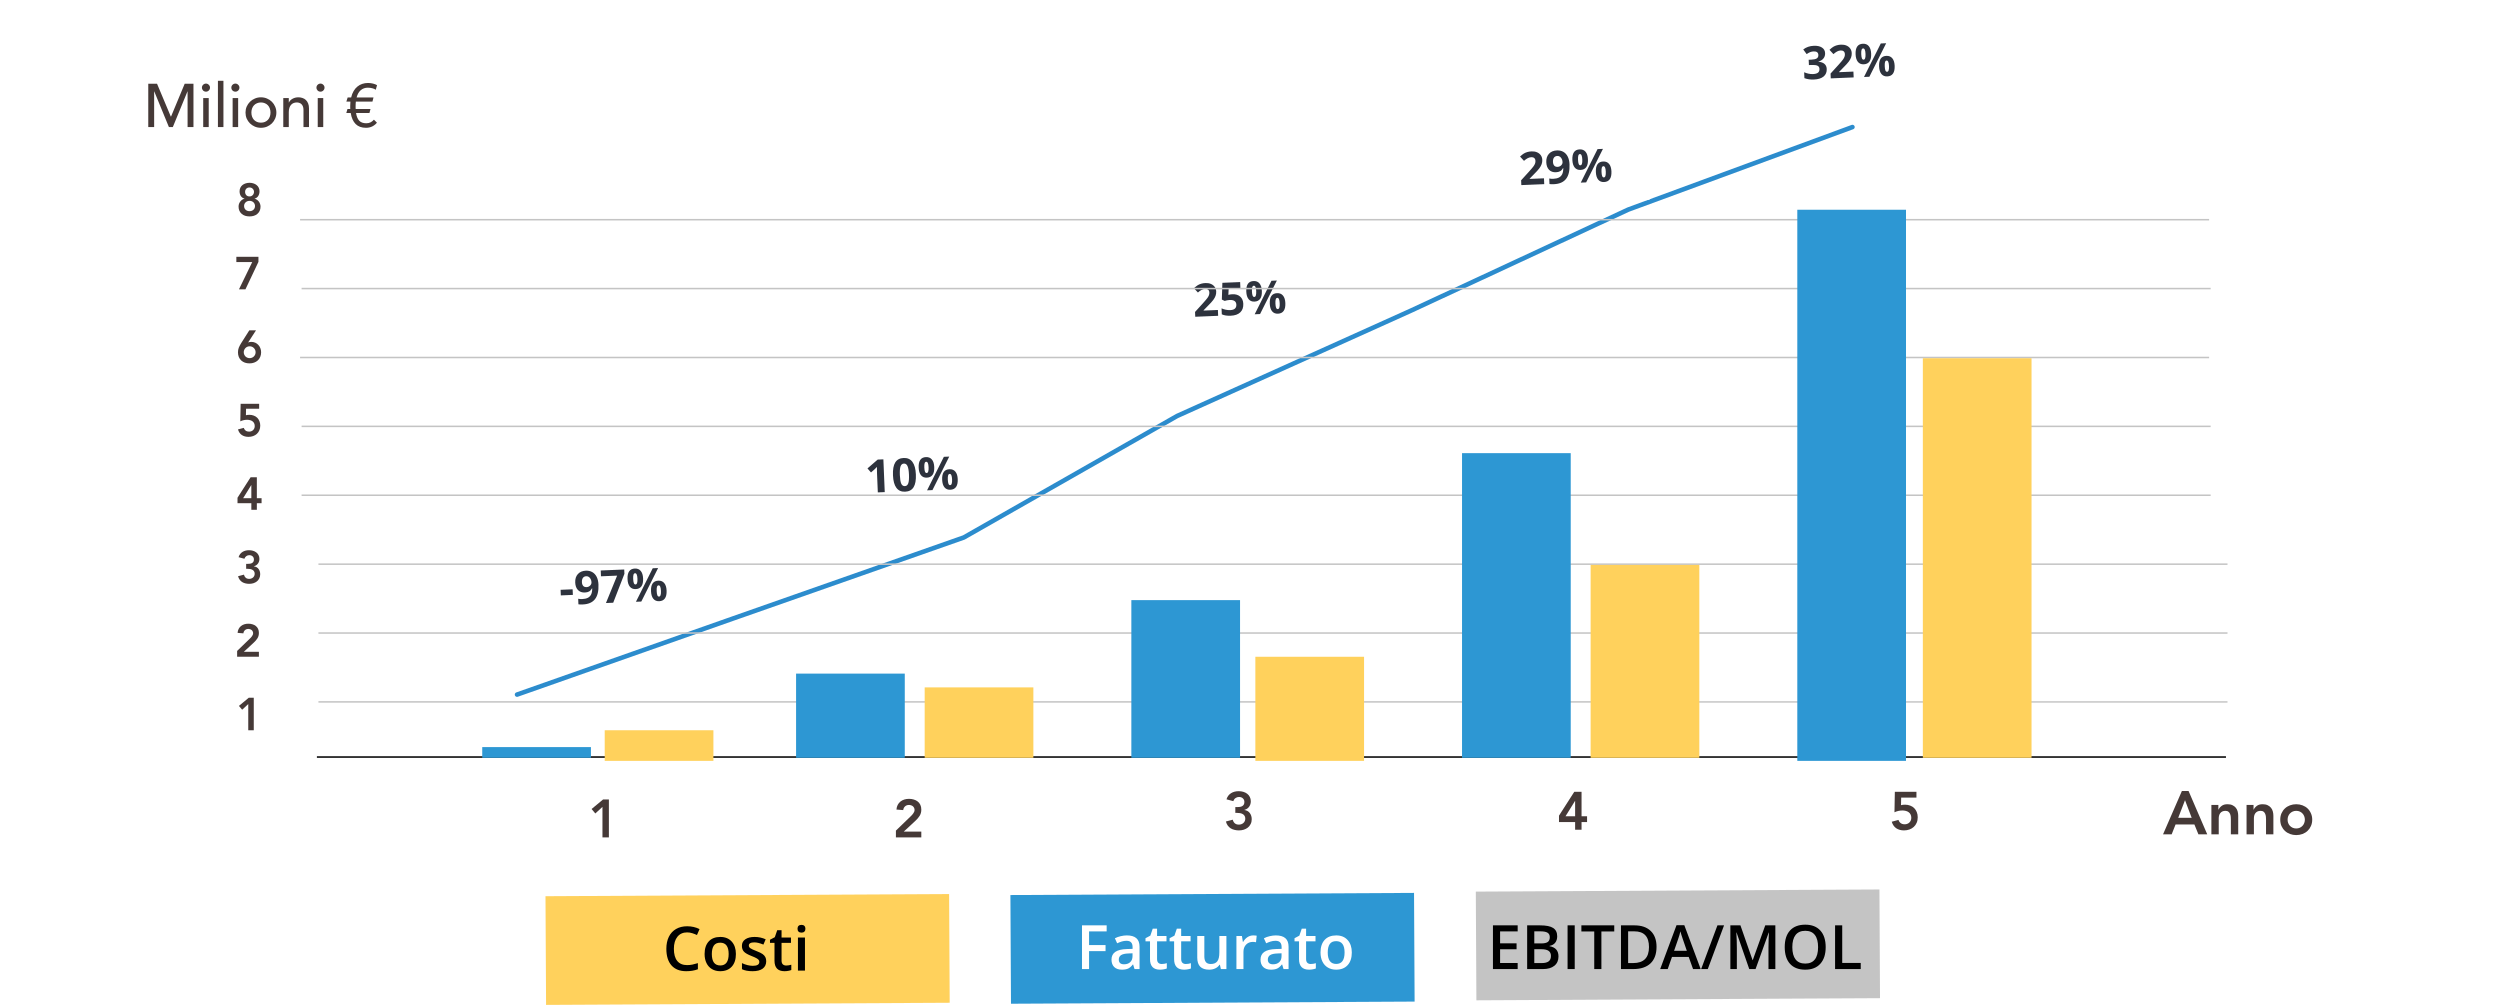 <svg width="1633" height="657" viewBox="0 0 1633 657" fill="none" xmlns="http://www.w3.org/2000/svg">
<path d="M337.749 453.701L479.059 403.926L629.565 351.076L768.849 271.743L921.718 202.868L1063.58 136.904L1210 83" stroke="#2C8CCD" stroke-width="3" stroke-linecap="round" stroke-linejoin="bevel"/>
<g filter="url(#filter0_d)">
<path fill-rule="evenodd" clip-rule="evenodd" d="M347.581 357.754C345.926 357.823 344.64 359.221 344.709 360.877L346.603 406.142C346.672 407.797 348.07 409.083 349.725 409.014L396.112 407.073L400.908 418.137C401.272 418.978 402.48 418.927 402.773 418.059L406.628 406.634L454.155 404.646C455.811 404.576 457.097 403.178 457.027 401.523L455.134 356.258C455.065 354.602 453.667 353.317 452.011 353.386L347.581 357.754Z" fill="white"/>
</g>
<path d="M366.334 388.917L366.181 385.258L374.041 384.929L374.194 388.588L366.334 388.917ZM390.918 381.819C391.094 386.034 390.338 389.218 388.649 391.37C386.96 393.523 384.315 394.675 380.715 394.825C379.447 394.878 378.483 394.85 377.823 394.741L377.671 391.111C378.5 391.282 379.362 391.348 380.26 391.311C381.772 391.248 383.007 390.976 383.965 390.496C384.922 390.006 385.639 389.278 386.116 388.31C386.593 387.332 386.836 386.007 386.844 384.335L386.669 384.343C386.141 385.283 385.514 385.955 384.788 386.356C384.062 386.758 383.143 386.982 382.031 387.029C380.167 387.107 378.674 386.573 377.551 385.428C376.427 384.272 375.821 382.631 375.732 380.504C375.636 378.211 376.209 376.374 377.452 374.993C378.703 373.602 380.451 372.859 382.695 372.765C384.276 372.699 385.672 373.012 386.884 373.704C388.105 374.396 389.062 375.436 389.756 376.824C390.449 378.203 390.836 379.868 390.918 381.819ZM382.935 376.391C381.998 376.43 381.28 376.783 380.78 377.449C380.28 378.115 380.055 379.053 380.106 380.263C380.149 381.297 380.422 382.107 380.926 382.691C381.429 383.276 382.169 383.548 383.144 383.508C384.062 383.469 384.835 383.139 385.463 382.516C386.092 381.884 386.39 381.178 386.357 380.397C386.309 379.236 385.96 378.268 385.312 377.494C384.674 376.719 383.881 376.351 382.935 376.391ZM395.807 393.901L403.107 376.002L392.555 376.443L392.396 372.638L407.748 371.996L407.867 374.835L400.549 393.702L395.807 393.901ZM413.591 378.144C413.643 379.383 413.789 380.305 414.03 380.911C414.279 381.506 414.648 381.794 415.136 381.774C416.073 381.734 416.49 380.485 416.387 378.027C416.285 375.587 415.765 374.387 414.829 374.427C414.341 374.447 413.997 374.764 413.798 375.379C413.609 375.983 413.54 376.904 413.591 378.144ZM420.074 377.843C420.168 380.087 419.804 381.793 418.983 382.962C418.162 384.12 416.912 384.734 415.234 384.804C413.624 384.872 412.356 384.348 411.429 383.234C410.503 382.109 409.993 380.454 409.902 378.269C409.716 373.81 411.305 371.51 414.672 371.369C416.321 371.3 417.608 371.828 418.535 372.952C419.471 374.066 419.984 375.697 420.074 377.843ZM429.876 371.041L418.902 392.935L415.389 393.082L426.364 371.188L429.876 371.041ZM428.936 386.064C428.988 387.303 429.134 388.226 429.374 388.831C429.624 389.427 429.993 389.714 430.481 389.694C431.417 389.655 431.834 388.406 431.731 385.947C431.629 383.508 431.11 382.308 430.173 382.347C429.685 382.367 429.342 382.685 429.143 383.299C428.953 383.903 428.884 384.825 428.936 386.064ZM435.418 385.763C435.512 387.998 435.148 389.699 434.327 390.867C433.505 392.026 432.256 392.64 430.577 392.71C428.967 392.777 427.699 392.254 426.773 391.139C425.846 390.015 425.337 388.365 425.246 386.189C425.06 381.73 426.65 379.43 430.016 379.289C431.665 379.22 432.953 379.748 433.879 380.872C434.816 381.987 435.328 383.617 435.418 385.763Z" fill="#2D323D"/>
<g filter="url(#filter1_d)">
<path fill-rule="evenodd" clip-rule="evenodd" d="M542.581 284.754C540.926 284.823 539.64 286.221 539.709 287.877L541.603 333.142C541.672 334.797 543.07 336.083 544.725 336.014L591.112 334.073L595.908 345.137C596.272 345.978 597.48 345.927 597.773 345.059L601.628 333.634L649.155 331.646C650.811 331.576 652.097 330.178 652.027 328.523L650.134 283.258C650.065 281.602 648.667 280.317 647.011 280.386L542.581 284.754Z" fill="white"/>
</g>
<path d="M577.913 321.44L573.39 321.629L572.872 309.247L572.831 307.211L572.811 304.984C572.091 305.766 571.59 306.281 571.307 306.527L568.931 308.606L566.636 305.975L573.3 300.198L577.018 300.043L577.913 321.44ZM598.248 309.872C598.404 313.609 597.905 316.401 596.751 318.248C595.606 320.094 593.761 321.07 591.214 321.177C588.746 321.28 586.843 320.431 585.507 318.63C584.181 316.828 583.442 314.118 583.29 310.498C583.132 306.722 583.626 303.915 584.771 302.079C585.915 300.232 587.756 299.256 590.293 299.15C592.761 299.047 594.664 299.906 596.001 301.726C597.348 303.547 598.097 306.262 598.248 309.872ZM587.783 310.31C587.893 312.934 588.196 314.808 588.693 315.931C589.199 317.044 589.988 317.577 591.062 317.533C592.115 317.488 592.852 316.881 593.273 315.71C593.693 314.539 593.849 312.656 593.74 310.061C593.63 307.436 593.312 305.563 592.787 304.441C592.27 303.309 591.49 302.765 590.446 302.809C589.382 302.854 588.645 303.461 588.235 304.632C587.824 305.792 587.674 307.685 587.783 310.31ZM603.762 305.346C603.814 306.585 603.96 307.507 604.2 308.113C604.45 308.708 604.818 308.996 605.306 308.976C606.243 308.936 606.66 307.687 606.557 305.229C606.455 302.789 605.936 301.589 604.999 301.629C604.511 301.649 604.168 301.966 603.969 302.581C603.779 303.185 603.71 304.106 603.762 305.346ZM610.244 305.045C610.338 307.289 609.974 308.995 609.153 310.164C608.332 311.322 607.082 311.936 605.404 312.006C603.794 312.074 602.526 311.55 601.599 310.436C600.673 309.311 600.164 307.656 600.072 305.471C599.886 301.012 601.476 298.712 604.842 298.571C606.491 298.502 607.779 299.03 608.705 300.154C609.641 301.268 610.154 302.899 610.244 305.045ZM620.046 298.243L609.072 320.137L605.559 320.284L616.534 298.39L620.046 298.243ZM619.106 313.266C619.158 314.505 619.304 315.428 619.544 316.033C619.794 316.629 620.163 316.916 620.651 316.896C621.587 316.857 622.004 315.608 621.901 313.149C621.799 310.71 621.28 309.51 620.343 309.549C619.856 309.569 619.512 309.887 619.313 310.501C619.123 311.105 619.054 312.027 619.106 313.266ZM625.588 312.965C625.682 315.2 625.318 316.901 624.497 318.069C623.676 319.228 622.426 319.842 620.748 319.912C619.138 319.979 617.87 319.456 616.943 318.341C616.017 317.217 615.508 315.567 615.417 313.391C615.23 308.932 616.82 306.632 620.186 306.491C621.835 306.422 623.123 306.95 624.05 308.074C624.986 309.189 625.499 310.819 625.588 312.965Z" fill="#2D323D"/>
<g filter="url(#filter2_d)">
<path fill-rule="evenodd" clip-rule="evenodd" d="M756.581 169.754C754.926 169.823 753.64 171.221 753.709 172.877L755.603 218.142C755.672 219.797 757.07 221.083 758.725 221.014L805.112 219.073L809.908 230.137C810.272 230.978 811.48 230.927 811.773 230.059L815.628 218.634L863.155 216.646C864.811 216.576 866.097 215.178 866.027 213.523L864.134 168.258C864.065 166.602 862.667 165.317 861.011 165.386L756.581 169.754Z" fill="white"/>
</g>
<path d="M795.689 206.282L780.731 206.908L780.599 203.761L785.744 198.107C787.266 196.411 788.258 195.24 788.72 194.595C789.181 193.941 789.508 193.341 789.7 192.795C789.892 192.249 789.976 191.689 789.952 191.113C789.916 190.254 789.65 189.625 789.155 189.226C788.669 188.826 788.031 188.642 787.24 188.675C786.411 188.71 785.614 188.934 784.849 189.347C784.085 189.76 783.293 190.336 782.473 191.074L779.893 188.264C780.909 187.323 781.756 186.652 782.433 186.252C783.11 185.852 783.854 185.538 784.666 185.308C785.477 185.069 786.39 184.928 787.404 184.886C788.741 184.83 789.932 185.025 790.977 185.47C792.022 185.915 792.846 186.564 793.448 187.419C794.051 188.273 794.376 189.266 794.423 190.398C794.464 191.384 794.328 192.318 794.013 193.201C793.707 194.074 793.207 194.979 792.513 195.917C791.829 196.855 790.605 198.201 788.841 199.956L786.198 202.662L786.207 202.867L795.53 202.477L795.689 206.282ZM805.069 192.196C807.138 192.11 808.806 192.621 810.074 193.731C811.352 194.841 812.033 196.406 812.118 198.425C812.218 200.816 811.558 202.686 810.139 204.036C808.719 205.385 806.639 206.117 803.897 206.232C801.516 206.331 799.578 206.026 798.082 205.317L797.919 201.409C798.707 201.787 799.618 202.086 800.654 202.306C801.689 202.517 802.665 202.603 803.582 202.565C806.343 202.45 807.677 201.26 807.582 198.996C807.492 196.84 806.017 195.822 803.159 195.941C802.641 195.963 802.073 196.04 801.453 196.174C800.833 196.298 800.33 196.426 799.944 196.56L798.104 195.669L798.453 184.732L810.059 184.246L810.219 188.081L802.579 188.4L802.36 192.617L802.868 192.493C803.457 192.332 804.191 192.233 805.069 192.196ZM817.762 190.346C817.814 191.585 817.96 192.507 818.2 193.113C818.45 193.708 818.818 193.996 819.306 193.976C820.243 193.936 820.66 192.687 820.557 190.229C820.455 187.789 819.936 186.589 818.999 186.629C818.511 186.649 818.168 186.966 817.969 187.581C817.779 188.185 817.71 189.106 817.762 190.346ZM824.244 190.045C824.338 192.289 823.974 193.995 823.153 195.164C822.332 196.322 821.082 196.936 819.404 197.006C817.794 197.074 816.526 196.55 815.599 195.436C814.673 194.311 814.164 192.656 814.072 190.471C813.886 186.012 815.476 183.712 818.842 183.571C820.491 183.502 821.779 184.03 822.705 185.154C823.641 186.268 824.154 187.899 824.244 190.045ZM834.046 183.243L823.072 205.137L819.559 205.284L830.534 183.39L834.046 183.243ZM833.106 198.266C833.158 199.505 833.304 200.428 833.544 201.033C833.794 201.629 834.163 201.916 834.651 201.896C835.587 201.857 836.004 200.608 835.901 198.149C835.799 195.71 835.28 194.51 834.343 194.549C833.856 194.569 833.512 194.887 833.313 195.501C833.123 196.105 833.054 197.027 833.106 198.266ZM839.588 197.965C839.682 200.2 839.318 201.901 838.497 203.069C837.676 204.228 836.426 204.842 834.748 204.912C833.138 204.979 831.87 204.456 830.943 203.341C830.017 202.217 829.508 200.567 829.417 198.391C829.23 193.932 830.82 191.632 834.186 191.491C835.835 191.422 837.123 191.95 838.05 193.074C838.986 194.189 839.499 195.819 839.588 197.965Z" fill="#2D323D"/>
<g filter="url(#filter3_d)">
<path fill-rule="evenodd" clip-rule="evenodd" d="M969.581 83.754C967.926 83.823 966.64 85.221 966.709 86.877L968.603 132.142C968.672 133.797 970.07 135.083 971.725 135.014L1018.11 133.073L1022.91 144.137C1023.27 144.978 1024.48 144.927 1024.77 144.059L1028.63 132.634L1076.16 130.646C1077.81 130.576 1079.1 129.178 1079.03 127.523L1077.13 82.258C1077.06 80.602 1075.67 79.317 1074.01 79.386L969.581 83.754Z" fill="white"/>
</g>
<path d="M1008.69 120.282L993.731 120.908L993.599 117.761L998.744 112.107C1000.27 110.411 1001.26 109.24 1001.72 108.595C1002.18 107.941 1002.51 107.341 1002.7 106.795C1002.89 106.249 1002.98 105.689 1002.95 105.113C1002.92 104.254 1002.65 103.625 1002.15 103.226C1001.67 102.826 1001.03 102.642 1000.24 102.675C999.411 102.71 998.614 102.934 997.849 103.347C997.085 103.76 996.293 104.336 995.473 105.074L992.893 102.264C993.909 101.323 994.756 100.652 995.433 100.252C996.11 99.852 996.854 99.538 997.666 99.308C998.477 99.069 999.39 98.928 1000.4 98.886C1001.74 98.83 1002.93 99.025 1003.98 99.469C1005.02 99.915 1005.85 100.564 1006.45 101.419C1007.05 102.273 1007.38 103.266 1007.42 104.398C1007.46 105.384 1007.33 106.318 1007.01 107.201C1006.71 108.074 1006.21 108.979 1005.51 109.917C1004.83 110.855 1003.61 112.201 1001.84 113.956L999.198 116.662L999.207 116.867L1008.53 116.477L1008.69 120.282ZM1025.21 107.305C1025.39 111.52 1024.63 114.704 1022.94 116.856C1021.25 119.009 1018.61 120.16 1015.01 120.311C1013.74 120.364 1012.78 120.336 1012.12 120.227L1011.97 116.597C1012.79 116.768 1013.66 116.834 1014.55 116.797C1016.07 116.733 1017.3 116.462 1018.26 115.982C1019.22 115.492 1019.93 114.763 1020.41 113.795C1020.89 112.817 1021.13 111.493 1021.14 109.821L1020.96 109.828C1020.44 110.769 1019.81 111.44 1019.08 111.842C1018.36 112.244 1017.44 112.468 1016.32 112.515C1014.46 112.593 1012.97 112.059 1011.84 110.913C1010.72 109.758 1010.12 108.117 1010.03 105.99C1009.93 103.697 1010.5 101.86 1011.75 100.479C1013 99.087 1014.74 98.345 1016.99 98.251C1018.57 98.185 1019.97 98.498 1021.18 99.19C1022.4 99.882 1023.36 100.922 1024.05 102.31C1024.74 103.688 1025.13 105.353 1025.21 107.305ZM1017.23 101.877C1016.29 101.916 1015.57 102.269 1015.07 102.935C1014.57 103.601 1014.35 104.539 1014.4 105.748C1014.44 106.783 1014.72 107.592 1015.22 108.177C1015.72 108.762 1016.46 109.034 1017.44 108.993C1018.36 108.955 1019.13 108.625 1019.76 108.002C1020.39 107.37 1020.68 106.663 1020.65 105.883C1020.6 104.722 1020.25 103.754 1019.61 102.98C1018.97 102.205 1018.18 101.837 1017.23 101.877ZM1030.76 104.346C1030.81 105.585 1030.96 106.507 1031.2 107.113C1031.45 107.708 1031.82 107.996 1032.31 107.976C1033.24 107.936 1033.66 106.687 1033.56 104.229C1033.46 101.789 1032.94 100.589 1032 100.629C1031.51 100.649 1031.17 100.966 1030.97 101.581C1030.78 102.185 1030.71 103.106 1030.76 104.346ZM1037.24 104.045C1037.34 106.289 1036.97 107.995 1036.15 109.164C1035.33 110.322 1034.08 110.936 1032.4 111.006C1030.79 111.074 1029.53 110.55 1028.6 109.436C1027.67 108.311 1027.16 106.656 1027.07 104.471C1026.89 100.012 1028.48 97.712 1031.84 97.571C1033.49 97.502 1034.78 98.03 1035.71 99.154C1036.64 100.268 1037.15 101.899 1037.24 104.045ZM1047.05 97.243L1036.07 119.137L1032.56 119.284L1043.53 97.39L1047.05 97.243ZM1046.11 112.266C1046.16 113.505 1046.3 114.428 1046.54 115.033C1046.79 115.629 1047.16 115.916 1047.65 115.896C1048.59 115.857 1049 114.608 1048.9 112.149C1048.8 109.71 1048.28 108.51 1047.34 108.549C1046.86 108.569 1046.51 108.887 1046.31 109.501C1046.12 110.105 1046.05 111.027 1046.11 112.266ZM1052.59 111.965C1052.68 114.2 1052.32 115.901 1051.5 117.069C1050.68 118.228 1049.43 118.842 1047.75 118.912C1046.14 118.979 1044.87 118.456 1043.94 117.341C1043.02 116.217 1042.51 114.567 1042.42 112.391C1042.23 107.932 1043.82 105.632 1047.19 105.491C1048.84 105.422 1050.12 105.95 1051.05 107.074C1051.99 108.189 1052.5 109.819 1052.59 111.965Z" fill="#2D323D"/>
<g filter="url(#filter4_d)">
<path fill-rule="evenodd" clip-rule="evenodd" d="M1154.58 14.754C1152.93 14.823 1151.64 16.221 1151.71 17.877L1153.6 63.142C1153.67 64.797 1155.07 66.083 1156.73 66.014L1203.11 64.073L1207.91 75.137C1208.27 75.978 1209.48 75.927 1209.77 75.059L1213.63 63.634L1261.16 61.646C1262.81 61.576 1264.1 60.178 1264.03 58.523L1262.13 13.258C1262.06 11.602 1260.67 10.317 1259.01 10.386L1154.58 14.754Z" fill="white"/>
</g>
<path d="M1192.16 34.706C1192.22 36.042 1191.86 37.196 1191.09 38.166C1190.32 39.137 1189.21 39.828 1187.76 40.241L1187.76 40.329C1189.5 40.471 1190.83 40.943 1191.75 41.745C1192.67 42.538 1193.16 43.641 1193.22 45.056C1193.31 47.114 1192.63 48.751 1191.19 49.965C1189.74 51.169 1187.63 51.829 1184.86 51.944C1182.54 52.042 1180.46 51.742 1178.64 51.047L1178.48 47.197C1179.32 47.582 1180.25 47.886 1181.26 48.108C1182.26 48.329 1183.25 48.42 1184.23 48.379C1185.72 48.316 1186.81 48.017 1187.5 47.48C1188.19 46.942 1188.52 46.113 1188.47 44.991C1188.43 43.986 1187.99 43.291 1187.15 42.905C1186.31 42.52 1185 42.365 1183.2 42.44L1181.58 42.508L1181.43 39.039L1183.09 38.97C1184.75 38.901 1185.95 38.636 1186.69 38.174C1187.44 37.703 1187.8 36.941 1187.75 35.887C1187.68 34.267 1186.64 33.5 1184.61 33.585C1183.9 33.614 1183.19 33.761 1182.47 34.026C1181.76 34.29 1180.97 34.729 1180.11 35.342L1177.88 32.312C1179.77 30.825 1182.07 30.025 1184.78 29.912C1186.99 29.82 1188.76 30.195 1190.07 31.04C1191.4 31.883 1192.09 33.105 1192.16 34.706ZM1210.81 50.566L1195.85 51.191L1195.72 48.045L1200.87 42.39C1202.39 40.694 1203.38 39.524 1203.84 38.879C1204.3 38.224 1204.63 37.624 1204.82 37.079C1205.02 36.533 1205.1 35.972 1205.08 35.397C1205.04 34.538 1204.77 33.909 1204.28 33.51C1203.79 33.109 1203.15 32.926 1202.36 32.959C1201.53 32.994 1200.74 33.218 1199.97 33.631C1199.21 34.044 1198.42 34.62 1197.6 35.358L1195.02 32.548C1196.03 31.606 1196.88 30.936 1197.56 30.536C1198.23 30.136 1198.98 29.822 1199.79 29.592C1200.6 29.353 1201.51 29.212 1202.53 29.17C1203.86 29.114 1205.06 29.308 1206.1 29.753C1207.15 30.198 1207.97 30.848 1208.57 31.703C1209.17 32.557 1209.5 33.55 1209.55 34.682C1209.59 35.667 1209.45 36.602 1209.14 37.485C1208.83 38.358 1208.33 39.263 1207.64 40.201C1206.95 41.139 1205.73 42.485 1203.96 44.24L1201.32 46.946L1201.33 47.151L1210.65 46.761L1210.81 50.566ZM1215.76 35.346C1215.81 36.585 1215.96 37.507 1216.2 38.113C1216.45 38.709 1216.82 38.996 1217.31 38.976C1218.24 38.937 1218.66 37.688 1218.56 35.229C1218.46 32.789 1217.94 31.589 1217 31.628C1216.51 31.649 1216.17 31.966 1215.97 32.581C1215.78 33.185 1215.71 34.106 1215.76 35.346ZM1222.24 35.045C1222.34 37.289 1221.97 38.995 1221.15 40.164C1220.33 41.322 1219.08 41.936 1217.4 42.006C1215.79 42.074 1214.53 41.55 1213.6 40.435C1212.67 39.311 1212.16 37.656 1212.07 35.471C1211.89 31.012 1213.48 28.712 1216.84 28.571C1218.49 28.502 1219.78 29.03 1220.71 30.154C1221.64 31.268 1222.15 32.899 1222.24 35.045ZM1232.05 28.243L1221.07 50.137L1217.56 50.283L1228.53 28.39L1232.05 28.243ZM1231.11 43.266C1231.16 44.505 1231.3 45.428 1231.54 46.033C1231.79 46.629 1232.16 46.916 1232.65 46.896C1233.59 46.857 1234 45.608 1233.9 43.149C1233.8 40.71 1233.28 39.51 1232.34 39.549C1231.86 39.569 1231.51 39.887 1231.31 40.501C1231.12 41.105 1231.05 42.027 1231.11 43.266ZM1237.59 42.965C1237.68 45.2 1237.32 46.901 1236.5 48.069C1235.68 49.228 1234.43 49.842 1232.75 49.912C1231.14 49.98 1229.87 49.456 1228.94 48.341C1228.02 47.217 1227.51 45.567 1227.42 43.391C1227.23 38.932 1228.82 36.632 1232.19 36.491C1233.84 36.422 1235.12 36.95 1236.05 38.074C1236.99 39.188 1237.5 40.819 1237.59 42.965Z" fill="#2D323D"/>
<path d="M96.848 54.68H102.568L111.568 76.12H111.728L120.648 54.68H126.368V83H122.528V59.72H122.448L112.888 83H110.328L100.768 59.72H100.688V83H96.848V54.68ZM132.738 64.04H136.338V83H132.738V64.04ZM131.898 57.24C131.898 56.52 132.152 55.907 132.658 55.4C133.192 54.867 133.818 54.6 134.538 54.6C135.258 54.6 135.872 54.867 136.378 55.4C136.912 55.907 137.178 56.52 137.178 57.24C137.178 57.96 136.912 58.587 136.378 59.12C135.872 59.627 135.258 59.88 134.538 59.88C133.818 59.88 133.192 59.627 132.658 59.12C132.152 58.587 131.898 57.96 131.898 57.24ZM142.348 52.76H145.948V83H142.348V52.76ZM151.957 64.04H155.557V83H151.957V64.04ZM151.117 57.24C151.117 56.52 151.37 55.907 151.877 55.4C152.41 54.867 153.037 54.6 153.757 54.6C154.477 54.6 155.09 54.867 155.597 55.4C156.13 55.907 156.397 56.52 156.397 57.24C156.397 57.96 156.13 58.587 155.597 59.12C155.09 59.627 154.477 59.88 153.757 59.88C153.037 59.88 152.41 59.627 151.877 59.12C151.37 58.587 151.117 57.96 151.117 57.24ZM164.206 73.52C164.206 74.48 164.353 75.373 164.646 76.2C164.94 77 165.353 77.693 165.886 78.28C166.42 78.84 167.073 79.293 167.846 79.64C168.62 79.96 169.486 80.12 170.446 80.12C171.406 80.12 172.273 79.96 173.046 79.64C173.82 79.293 174.473 78.84 175.006 78.28C175.54 77.693 175.953 77 176.246 76.2C176.54 75.373 176.686 74.48 176.686 73.52C176.686 72.56 176.54 71.68 176.246 70.88C175.953 70.053 175.54 69.36 175.006 68.8C174.473 68.213 173.82 67.76 173.046 67.44C172.273 67.093 171.406 66.92 170.446 66.92C169.486 66.92 168.62 67.093 167.846 67.44C167.073 67.76 166.42 68.213 165.886 68.8C165.353 69.36 164.94 70.053 164.646 70.88C164.353 71.68 164.206 72.56 164.206 73.52ZM160.366 73.52C160.366 72.133 160.62 70.84 161.126 69.64C161.66 68.44 162.38 67.387 163.286 66.48C164.193 65.573 165.26 64.867 166.486 64.36C167.713 63.827 169.033 63.56 170.446 63.56C171.86 63.56 173.18 63.827 174.406 64.36C175.633 64.867 176.7 65.573 177.606 66.48C178.513 67.387 179.22 68.44 179.726 69.64C180.26 70.84 180.526 72.133 180.526 73.52C180.526 74.907 180.26 76.213 179.726 77.44C179.22 78.64 178.513 79.693 177.606 80.6C176.7 81.48 175.633 82.187 174.406 82.72C173.18 83.227 171.86 83.48 170.446 83.48C169.033 83.48 167.713 83.227 166.486 82.72C165.26 82.187 164.193 81.48 163.286 80.6C162.38 79.693 161.66 78.64 161.126 77.44C160.62 76.213 160.366 74.907 160.366 73.52ZM185.036 64.04H188.636V66.96H188.716C189.17 65.947 189.956 65.133 191.076 64.52C192.196 63.88 193.49 63.56 194.956 63.56C195.863 63.56 196.73 63.707 197.556 64C198.41 64.267 199.143 64.693 199.756 65.28C200.396 65.867 200.903 66.627 201.276 67.56C201.65 68.467 201.836 69.547 201.836 70.8V83H198.236V71.8C198.236 70.92 198.116 70.173 197.876 69.56C197.636 68.92 197.316 68.413 196.916 68.04C196.516 67.64 196.05 67.36 195.516 67.2C195.01 67.013 194.476 66.92 193.916 66.92C193.17 66.92 192.476 67.04 191.836 67.28C191.196 67.52 190.636 67.907 190.156 68.44C189.676 68.947 189.303 69.6 189.036 70.4C188.77 71.2 188.636 72.147 188.636 73.24V83H185.036V64.04ZM207.543 64.04H211.143V83H207.543V64.04ZM206.703 57.24C206.703 56.52 206.956 55.907 207.463 55.4C207.996 54.867 208.623 54.6 209.343 54.6C210.063 54.6 210.676 54.867 211.183 55.4C211.716 55.907 211.983 56.52 211.983 57.24C211.983 57.96 211.716 58.587 211.183 59.12C210.676 59.627 210.063 59.88 209.343 59.88C208.623 59.88 207.996 59.627 207.463 59.12C206.956 58.587 206.703 57.96 206.703 57.24ZM245.445 58.64C244.832 58.187 244.072 57.853 243.165 57.64C242.285 57.4 241.298 57.28 240.205 57.28C238.472 57.28 236.965 57.813 235.685 58.88C234.432 59.92 233.512 61.52 232.925 63.68H243.965L243.285 66.36H232.445C232.392 66.813 232.352 67.28 232.325 67.76C232.298 68.24 232.285 68.747 232.285 69.28C232.285 69.627 232.285 69.96 232.285 70.28C232.285 70.6 232.298 70.907 232.325 71.2H242.005L241.325 73.8H232.565C232.912 76.04 233.605 77.72 234.645 78.84C235.712 79.96 237.245 80.52 239.245 80.52C240.365 80.52 241.325 80.307 242.125 79.88C242.952 79.427 243.658 78.853 244.245 78.16L246.205 80.12C245.512 81.053 244.538 81.853 243.285 82.52C242.032 83.16 240.632 83.48 239.085 83.48C236.232 83.48 233.978 82.667 232.325 81.04C230.672 79.387 229.592 76.973 229.085 73.8H226.205L226.965 71.2H228.805C228.778 70.88 228.765 70.56 228.765 70.24C228.765 69.893 228.765 69.533 228.765 69.16C228.765 68.173 228.805 67.24 228.885 66.36H226.245L227.085 63.68H229.365C229.738 62.08 230.272 60.693 230.965 59.52C231.658 58.32 232.485 57.333 233.445 56.56C234.405 55.76 235.458 55.173 236.605 54.8C237.778 54.4 239.032 54.2 240.365 54.2C241.485 54.2 242.578 54.333 243.645 54.6C244.712 54.867 245.592 55.213 246.285 55.64L245.445 58.64Z" fill="#453937"/>
<path d="M1425.21 516.68H1429.57L1441.77 545H1436.01L1433.37 538.52H1421.09L1418.53 545H1412.89L1425.21 516.68ZM1431.61 534.2L1427.25 522.68L1422.81 534.2H1431.61ZM1444.48 525.8H1449.04V528.88H1449.12C1449.57 527.92 1450.26 527.093 1451.2 526.4C1452.13 525.68 1453.4 525.32 1455 525.32C1456.28 525.32 1457.36 525.533 1458.24 525.96C1459.14 526.387 1459.88 526.947 1460.44 527.64C1461 528.333 1461.4 529.133 1461.64 530.04C1461.88 530.947 1462 531.893 1462 532.88V545H1457.2V535.28C1457.2 534.747 1457.17 534.16 1457.12 533.52C1457.06 532.853 1456.92 532.24 1456.68 531.68C1456.46 531.093 1456.12 530.613 1455.64 530.24C1455.16 529.84 1454.5 529.64 1453.68 529.64C1452.88 529.64 1452.2 529.773 1451.64 530.04C1451.1 530.307 1450.65 530.667 1450.28 531.12C1449.93 531.573 1449.68 532.093 1449.52 532.68C1449.36 533.267 1449.28 533.88 1449.28 534.52V545H1444.48V525.8ZM1467.45 525.8H1472.01V528.88H1472.09C1472.54 527.92 1473.23 527.093 1474.17 526.4C1475.1 525.68 1476.37 525.32 1477.97 525.32C1479.25 525.32 1480.33 525.533 1481.21 525.96C1482.11 526.387 1482.85 526.947 1483.41 527.64C1483.97 528.333 1484.37 529.133 1484.61 530.04C1484.85 530.947 1484.97 531.893 1484.97 532.88V545H1480.17V535.28C1480.17 534.747 1480.14 534.16 1480.09 533.52C1480.03 532.853 1479.89 532.24 1479.65 531.68C1479.43 531.093 1479.09 530.613 1478.61 530.24C1478.13 529.84 1477.47 529.64 1476.65 529.64C1475.85 529.64 1475.17 529.773 1474.61 530.04C1474.07 530.307 1473.62 530.667 1473.25 531.12C1472.9 531.573 1472.65 532.093 1472.49 532.68C1472.33 533.267 1472.25 533.88 1472.25 534.52V545H1467.45V525.8ZM1489.46 535.4C1489.46 533.88 1489.72 532.507 1490.26 531.28C1490.82 530.027 1491.56 528.96 1492.5 528.08C1493.43 527.2 1494.54 526.52 1495.82 526.04C1497.1 525.56 1498.46 525.32 1499.9 525.32C1501.34 525.32 1502.7 525.56 1503.98 526.04C1505.26 526.52 1506.36 527.2 1507.3 528.08C1508.23 528.96 1508.96 530.027 1509.5 531.28C1510.06 532.507 1510.34 533.88 1510.34 535.4C1510.34 536.92 1510.06 538.307 1509.5 539.56C1508.96 540.787 1508.23 541.84 1507.3 542.72C1506.36 543.6 1505.26 544.28 1503.98 544.76C1502.7 545.24 1501.34 545.48 1499.9 545.48C1498.46 545.48 1497.1 545.24 1495.82 544.76C1494.54 544.28 1493.43 543.6 1492.5 542.72C1491.56 541.84 1490.82 540.787 1490.26 539.56C1489.72 538.307 1489.46 536.92 1489.46 535.4ZM1494.26 535.4C1494.26 536.147 1494.38 536.867 1494.62 537.56C1494.88 538.253 1495.26 538.867 1495.74 539.4C1496.24 539.933 1496.84 540.36 1497.54 540.68C1498.23 541 1499.02 541.16 1499.9 541.16C1500.78 541.16 1501.56 541 1502.26 540.68C1502.95 540.36 1503.54 539.933 1504.02 539.4C1504.52 538.867 1504.9 538.253 1505.14 537.56C1505.4 536.867 1505.54 536.147 1505.54 535.4C1505.54 534.653 1505.4 533.933 1505.14 533.24C1504.9 532.547 1504.52 531.933 1504.02 531.4C1503.54 530.867 1502.95 530.44 1502.26 530.12C1501.56 529.8 1500.78 529.64 1499.9 529.64C1499.02 529.64 1498.23 529.8 1497.54 530.12C1496.84 530.44 1496.24 530.867 1495.74 531.4C1495.26 531.933 1494.88 532.547 1494.62 533.24C1494.38 533.933 1494.26 534.653 1494.26 535.4Z" fill="#453937"/>
<path d="M393.524 527.05L388.869 531.355L386.419 528.45L393.909 522.22H397.724V547H393.524V527.05Z" fill="#453937"/>
<path d="M585.209 542.555L594.834 533.245C595.114 532.965 595.405 532.673 595.709 532.37C596.012 532.043 596.28 531.705 596.514 531.355C596.77 531.005 596.98 530.643 597.144 530.27C597.307 529.873 597.389 529.465 597.389 529.045C597.389 528.532 597.284 528.077 597.074 527.68C596.887 527.283 596.63 526.945 596.304 526.665C595.977 526.385 595.592 526.175 595.149 526.035C594.729 525.872 594.274 525.79 593.784 525.79C592.734 525.79 591.87 526.093 591.194 526.7C590.517 527.307 590.109 528.123 589.969 529.15L585.559 528.8C585.652 527.657 585.92 526.653 586.364 525.79C586.83 524.903 587.425 524.168 588.149 523.585C588.872 523.002 589.712 522.558 590.669 522.255C591.625 521.952 592.664 521.8 593.784 521.8C594.904 521.8 595.942 521.952 596.899 522.255C597.879 522.535 598.73 522.967 599.454 523.55C600.177 524.11 600.749 524.833 601.169 525.72C601.589 526.607 601.799 527.645 601.799 528.835C601.799 530.398 601.437 531.752 600.714 532.895C600.014 534.015 599.104 535.088 597.984 536.115L590.319 543.22H601.799V547H585.209V542.555Z" fill="#453937"/>
<path d="M806.914 527.195H807.999C808.605 527.195 809.189 527.16 809.749 527.09C810.332 527.02 810.845 526.868 811.289 526.635C811.755 526.402 812.129 526.063 812.409 525.62C812.689 525.177 812.829 524.582 812.829 523.835C812.829 522.878 812.502 522.097 811.849 521.49C811.195 520.883 810.344 520.58 809.294 520.58C808.454 520.58 807.695 520.825 807.019 521.315C806.365 521.782 805.887 522.447 805.584 523.31L801.139 522.12C801.419 521.21 801.815 520.417 802.329 519.74C802.842 519.063 803.449 518.515 804.149 518.095C804.849 517.652 805.619 517.325 806.459 517.115C807.299 516.905 808.174 516.8 809.084 516.8C810.157 516.8 811.172 516.94 812.129 517.22C813.085 517.5 813.925 517.92 814.649 518.48C815.372 519.017 815.944 519.705 816.364 520.545C816.807 521.362 817.029 522.318 817.029 523.415C817.029 524.745 816.655 525.935 815.909 526.985C815.162 528.012 814.124 528.688 812.794 529.015V529.085C814.38 529.318 815.582 529.995 816.399 531.115C817.215 532.235 817.624 533.565 817.624 535.105C817.624 536.295 817.39 537.345 816.924 538.255C816.48 539.165 815.874 539.935 815.104 540.565C814.334 541.172 813.435 541.638 812.409 541.965C811.405 542.268 810.355 542.42 809.259 542.42C808.232 542.42 807.264 542.303 806.354 542.07C805.444 541.86 804.615 541.522 803.869 541.055C803.145 540.588 802.515 539.993 801.979 539.27C801.442 538.523 801.034 537.637 800.754 536.61L805.234 535.42C805.49 536.447 805.945 537.24 806.599 537.8C807.252 538.36 808.139 538.64 809.259 538.64C809.819 538.64 810.344 538.547 810.834 538.36C811.347 538.173 811.79 537.917 812.164 537.59C812.56 537.24 812.864 536.832 813.074 536.365C813.307 535.875 813.424 535.338 813.424 534.755C813.424 533.962 813.249 533.32 812.899 532.83C812.572 532.317 812.14 531.932 811.604 531.675C811.09 531.395 810.507 531.208 809.854 531.115C809.2 531.022 808.559 530.975 807.929 530.975H806.914V527.195Z" fill="#453937"/>
<path d="M1028.87 536.96H1018.33V532.795L1028.31 517.22H1033.07V533.18H1036.67V536.96H1033.07V542H1028.87V536.96ZM1028.87 523.17H1028.8L1022.6 533.18H1028.87V523.17Z" fill="#453937"/>
<path d="M1251.82 521H1241.84L1241.74 525.935C1242.07 525.818 1242.47 525.737 1242.96 525.69C1243.48 525.643 1243.96 525.62 1244.4 525.62C1245.61 525.62 1246.72 525.818 1247.72 526.215C1248.75 526.588 1249.63 527.137 1250.35 527.86C1251.07 528.583 1251.63 529.447 1252.03 530.45C1252.45 531.453 1252.66 532.585 1252.66 533.845C1252.66 535.175 1252.43 536.377 1251.96 537.45C1251.52 538.5 1250.89 539.398 1250.07 540.145C1249.28 540.868 1248.33 541.428 1247.23 541.825C1246.14 542.222 1244.96 542.42 1243.7 542.42C1241.72 542.42 1240.02 541.953 1238.62 541.02C1237.25 540.087 1236.27 538.663 1235.68 536.75L1240.09 535.56C1240.37 536.447 1240.85 537.147 1241.53 537.66C1242.21 538.173 1243.08 538.43 1244.15 538.43C1244.78 538.43 1245.36 538.325 1245.87 538.115C1246.41 537.905 1246.86 537.613 1247.23 537.24C1247.63 536.843 1247.93 536.388 1248.14 535.875C1248.35 535.362 1248.46 534.802 1248.46 534.195C1248.46 533.332 1248.3 532.597 1247.97 531.99C1247.67 531.383 1247.25 530.893 1246.71 530.52C1246.17 530.123 1245.55 529.843 1244.85 529.68C1244.15 529.493 1243.42 529.4 1242.65 529.4C1241.74 529.4 1240.83 529.505 1239.92 529.715C1239.03 529.925 1238.22 530.217 1237.47 530.59L1237.71 517.22H1251.82V521Z" fill="#453937"/>
<path d="M162.163 459.9L158.173 463.59L156.073 461.1L162.493 455.76H165.763V477H162.163V459.9Z" fill="#453937"/>
<path d="M164.173 328.68H155.143V325.11L163.693 311.76H167.773V325.44H170.863V328.68H167.773V333H164.173V328.68ZM164.173 316.86H164.113L158.803 325.44H164.173V316.86Z" fill="#453937"/>
<path d="M167.233 215.76L162.133 223.62L162.193 223.68C162.413 223.56 162.703 223.47 163.063 223.41C163.443 223.35 163.813 223.32 164.173 223.32C165.113 223.32 165.973 223.5 166.753 223.86C167.533 224.22 168.203 224.71 168.763 225.33C169.343 225.95 169.783 226.67 170.083 227.49C170.403 228.31 170.563 229.18 170.563 230.1C170.563 231.2 170.373 232.2 169.993 233.1C169.613 234 169.083 234.77 168.403 235.41C167.743 236.03 166.943 236.51 166.003 236.85C165.083 237.19 164.083 237.36 163.003 237.36C161.883 237.36 160.863 237.2 159.943 236.88C159.023 236.54 158.223 236.06 157.543 235.44C156.883 234.82 156.363 234.06 155.983 233.16C155.623 232.26 155.443 231.25 155.443 230.13C155.443 229.01 155.623 228 155.983 227.1C156.363 226.18 156.843 225.25 157.423 224.31L162.853 215.76H167.233ZM159.223 230.07C159.223 230.61 159.323 231.12 159.523 231.6C159.723 232.06 159.993 232.47 160.333 232.83C160.693 233.17 161.103 233.44 161.563 233.64C162.043 233.84 162.553 233.94 163.093 233.94C163.633 233.94 164.133 233.84 164.593 233.64C165.073 233.44 165.483 233.17 165.823 232.83C166.183 232.47 166.463 232.06 166.663 231.6C166.863 231.12 166.963 230.61 166.963 230.07C166.963 229.53 166.863 229.03 166.663 228.57C166.463 228.09 166.183 227.68 165.823 227.34C165.483 226.98 165.073 226.7 164.593 226.5C164.133 226.3 163.633 226.2 163.093 226.2C162.553 226.2 162.043 226.3 161.563 226.5C161.103 226.7 160.693 226.98 160.333 227.34C159.993 227.68 159.723 228.09 159.523 228.57C159.323 229.03 159.223 229.53 159.223 230.07Z" fill="#453937"/>
<path d="M154.383 167.76H168.813V171.06L160.323 189H156.093L164.763 171.18H154.383V167.76Z" fill="#453937"/>
<path d="M163.003 119.4C163.903 119.4 164.743 119.53 165.523 119.79C166.323 120.03 167.013 120.39 167.593 120.87C168.193 121.33 168.663 121.91 169.003 122.61C169.343 123.29 169.513 124.08 169.513 124.98C169.513 126.12 169.243 127.12 168.703 127.98C168.183 128.84 167.383 129.43 166.303 129.75V129.81C166.803 129.91 167.283 130.12 167.743 130.44C168.223 130.74 168.643 131.12 169.003 131.58C169.363 132.02 169.643 132.53 169.843 133.11C170.063 133.69 170.173 134.31 170.173 134.97C170.173 136.03 169.983 136.96 169.603 137.76C169.223 138.54 168.713 139.2 168.073 139.74C167.433 140.28 166.673 140.69 165.793 140.97C164.913 141.23 163.983 141.36 163.003 141.36C162.003 141.36 161.063 141.23 160.183 140.97C159.323 140.69 158.573 140.28 157.933 139.74C157.293 139.2 156.783 138.54 156.403 137.76C156.023 136.96 155.833 136.03 155.833 134.97C155.833 134.31 155.933 133.69 156.133 133.11C156.353 132.53 156.643 132.02 157.003 131.58C157.363 131.12 157.773 130.74 158.233 130.44C158.713 130.12 159.203 129.91 159.703 129.81V129.75C158.623 129.43 157.813 128.84 157.273 127.98C156.753 127.12 156.493 126.12 156.493 124.98C156.493 124.08 156.663 123.29 157.003 122.61C157.343 121.91 157.803 121.33 158.383 120.87C158.983 120.39 159.673 120.03 160.453 119.79C161.253 119.53 162.103 119.4 163.003 119.4ZM163.003 122.46C162.083 122.46 161.363 122.74 160.843 123.3C160.343 123.86 160.093 124.54 160.093 125.34C160.093 126.18 160.353 126.89 160.873 127.47C161.393 128.03 162.103 128.31 163.003 128.31C163.403 128.31 163.773 128.24 164.113 128.1C164.473 127.94 164.783 127.73 165.043 127.47C165.323 127.19 165.533 126.87 165.673 126.51C165.833 126.15 165.913 125.76 165.913 125.34C165.913 124.54 165.633 123.86 165.073 123.3C164.533 122.74 163.843 122.46 163.003 122.46ZM163.003 131.19C162.523 131.19 162.063 131.27 161.623 131.43C161.183 131.59 160.803 131.82 160.483 132.12C160.163 132.42 159.903 132.78 159.703 133.2C159.523 133.6 159.433 134.04 159.433 134.52C159.433 135.54 159.763 136.37 160.423 137.01C161.103 137.63 161.963 137.94 163.003 137.94C164.043 137.94 164.893 137.63 165.553 137.01C166.233 136.37 166.573 135.54 166.573 134.52C166.573 134.04 166.473 133.6 166.273 133.2C166.093 132.78 165.843 132.42 165.523 132.12C165.203 131.82 164.823 131.59 164.383 131.43C163.943 131.27 163.483 131.19 163.003 131.19Z" fill="#453937"/>
<path d="M154.893 425.19L163.143 417.21C163.383 416.97 163.633 416.72 163.893 416.46C164.153 416.18 164.383 415.89 164.583 415.59C164.803 415.29 164.983 414.98 165.123 414.66C165.263 414.32 165.333 413.97 165.333 413.61C165.333 413.17 165.243 412.78 165.063 412.44C164.903 412.1 164.683 411.81 164.403 411.57C164.123 411.33 163.793 411.15 163.413 411.03C163.053 410.89 162.663 410.82 162.243 410.82C161.343 410.82 160.603 411.08 160.023 411.6C159.443 412.12 159.093 412.82 158.973 413.7L155.193 413.4C155.273 412.42 155.503 411.56 155.883 410.82C156.283 410.06 156.793 409.43 157.413 408.93C158.033 408.43 158.753 408.05 159.573 407.79C160.393 407.53 161.283 407.4 162.243 407.4C163.203 407.4 164.093 407.53 164.913 407.79C165.753 408.03 166.483 408.4 167.103 408.9C167.723 409.38 168.213 410 168.573 410.76C168.933 411.52 169.113 412.41 169.113 413.43C169.113 414.77 168.803 415.93 168.183 416.91C167.583 417.87 166.803 418.79 165.843 419.67L159.273 425.76H169.113V429H154.893V425.19Z" fill="#453937"/>
<path d="M160.783 368.31H161.713C162.233 368.31 162.733 368.28 163.213 368.22C163.713 368.16 164.153 368.03 164.533 367.83C164.933 367.63 165.253 367.34 165.493 366.96C165.733 366.58 165.853 366.07 165.853 365.43C165.853 364.61 165.573 363.94 165.013 363.42C164.453 362.9 163.723 362.64 162.823 362.64C162.103 362.64 161.453 362.85 160.873 363.27C160.313 363.67 159.903 364.24 159.643 364.98L155.833 363.96C156.073 363.18 156.413 362.5 156.853 361.92C157.293 361.34 157.813 360.87 158.413 360.51C159.013 360.13 159.673 359.85 160.393 359.67C161.113 359.49 161.863 359.4 162.643 359.4C163.563 359.4 164.433 359.52 165.253 359.76C166.073 360 166.793 360.36 167.413 360.84C168.033 361.3 168.523 361.89 168.883 362.61C169.263 363.31 169.453 364.13 169.453 365.07C169.453 366.21 169.133 367.23 168.493 368.13C167.853 369.01 166.963 369.59 165.823 369.87V369.93C167.183 370.13 168.213 370.71 168.913 371.67C169.613 372.63 169.963 373.77 169.963 375.09C169.963 376.11 169.763 377.01 169.363 377.79C168.983 378.57 168.463 379.23 167.803 379.77C167.143 380.29 166.373 380.69 165.493 380.97C164.633 381.23 163.733 381.36 162.793 381.36C161.913 381.36 161.083 381.26 160.303 381.06C159.523 380.88 158.813 380.59 158.173 380.19C157.553 379.79 157.013 379.28 156.553 378.66C156.093 378.02 155.743 377.26 155.503 376.38L159.343 375.36C159.563 376.24 159.953 376.92 160.513 377.4C161.073 377.88 161.833 378.12 162.793 378.12C163.273 378.12 163.723 378.04 164.143 377.88C164.583 377.72 164.963 377.5 165.283 377.22C165.623 376.92 165.883 376.57 166.063 376.17C166.263 375.75 166.363 375.29 166.363 374.79C166.363 374.11 166.213 373.56 165.913 373.14C165.633 372.7 165.263 372.37 164.803 372.15C164.363 371.91 163.863 371.75 163.303 371.67C162.743 371.59 162.193 371.55 161.653 371.55H160.783V368.31Z" fill="#453937"/>
<path d="M169.273 267H160.723L160.633 271.23C160.913 271.13 161.263 271.06 161.683 271.02C162.123 270.98 162.533 270.96 162.913 270.96C163.953 270.96 164.903 271.13 165.763 271.47C166.643 271.79 167.393 272.26 168.013 272.88C168.633 273.5 169.113 274.24 169.453 275.1C169.813 275.96 169.993 276.93 169.993 278.01C169.993 279.15 169.793 280.18 169.393 281.1C169.013 282 168.473 282.77 167.773 283.41C167.093 284.03 166.283 284.51 165.343 284.85C164.403 285.19 163.393 285.36 162.313 285.36C160.613 285.36 159.163 284.96 157.963 284.16C156.783 283.36 155.943 282.14 155.443 280.5L159.223 279.48C159.463 280.24 159.873 280.84 160.453 281.28C161.033 281.72 161.783 281.94 162.703 281.94C163.243 281.94 163.733 281.85 164.173 281.67C164.633 281.49 165.023 281.24 165.343 280.92C165.683 280.58 165.943 280.19 166.123 279.75C166.303 279.31 166.393 278.83 166.393 278.31C166.393 277.57 166.253 276.94 165.973 276.42C165.713 275.9 165.353 275.48 164.893 275.16C164.433 274.82 163.903 274.58 163.303 274.44C162.703 274.28 162.073 274.2 161.413 274.2C160.633 274.2 159.853 274.29 159.073 274.47C158.313 274.65 157.613 274.9 156.973 275.22L157.183 263.76H169.273V267Z" fill="#453937"/>
<line x1="208" y1="458.5" x2="1455" y2="458.503" stroke="#C4C4C4"/>
<line x1="208" y1="413.5" x2="1455" y2="413.503" stroke="#C4C4C4"/>
<line x1="208" y1="368.5" x2="1455" y2="368.503" stroke="#C4C4C4"/>
<line x1="197" y1="323.5" x2="1444" y2="323.503" stroke="#C4C4C4"/>
<line x1="197" y1="278.5" x2="1444" y2="278.503" stroke="#C4C4C4"/>
<line x1="196" y1="233.5" x2="1443" y2="233.503" stroke="#C4C4C4"/>
<line x1="197" y1="188.5" x2="1444" y2="188.503" stroke="#C4C4C4"/>
<line x1="196" y1="143.5" x2="1443" y2="143.503" stroke="#C4C4C4"/>
<line x1="207" y1="494.5" x2="1454" y2="494.503" stroke="black"/>
<rect x="315" y="488" width="71" height="7" fill="#2D97D3"/>
<rect x="395" y="477" width="71" height="20" fill="#FFD15C"/>
<rect x="520" y="440" width="71" height="55" fill="#2D97D3"/>
<rect x="739" y="392" width="71" height="103" fill="#2D97D3"/>
<rect x="820" y="429" width="71" height="68" fill="#FFD15C"/>
<rect x="955" y="296" width="71" height="199" fill="#2D97D3"/>
<rect x="1039" y="369" width="71" height="126" fill="#FFD15C"/>
<rect x="1256" y="234" width="71" height="261" fill="#FFD15C"/>
<rect x="1174" y="137" width="71" height="360" fill="#2D97D3"/>
<rect x="604" y="449" width="71" height="46" fill="#FFD15C"/>
<rect x="356.692" y="656.404" width="71" height="263.65" transform="rotate(-90.305 356.692 656.404)" fill="#FFD15C"/>
<path d="M448.812 609.039C446.13 609.039 444.021 609.99 442.484 611.891C440.948 613.792 440.18 616.415 440.18 619.762C440.18 623.264 440.915 625.914 442.387 627.711C443.871 629.508 446.013 630.406 448.812 630.406C450.023 630.406 451.195 630.289 452.328 630.055C453.461 629.807 454.639 629.495 455.863 629.117V633.121C453.624 633.967 451.085 634.391 448.246 634.391C444.066 634.391 440.857 633.128 438.617 630.602C436.378 628.062 435.258 624.436 435.258 619.723C435.258 616.754 435.798 614.156 436.879 611.93C437.973 609.703 439.548 607.997 441.605 606.812C443.663 605.628 446.078 605.035 448.852 605.035C451.768 605.035 454.464 605.647 456.938 606.871L455.258 610.758C454.294 610.302 453.272 609.905 452.191 609.566C451.124 609.215 449.997 609.039 448.812 609.039ZM480.688 623.16C480.688 626.689 479.783 629.443 477.973 631.422C476.163 633.401 473.643 634.391 470.414 634.391C468.396 634.391 466.612 633.935 465.062 633.023C463.513 632.112 462.322 630.803 461.488 629.098C460.655 627.392 460.238 625.413 460.238 623.16C460.238 619.658 461.137 616.923 462.934 614.957C464.73 612.991 467.263 612.008 470.531 612.008C473.656 612.008 476.13 613.017 477.953 615.035C479.776 617.04 480.688 619.749 480.688 623.16ZM464.965 623.16C464.965 628.147 466.807 630.641 470.492 630.641C474.138 630.641 475.961 628.147 475.961 623.16C475.961 618.225 474.125 615.758 470.453 615.758C468.526 615.758 467.126 616.396 466.254 617.672C465.395 618.948 464.965 620.777 464.965 623.16ZM500.492 627.848C500.492 629.957 499.724 631.578 498.188 632.711C496.651 633.831 494.451 634.391 491.586 634.391C488.708 634.391 486.397 633.954 484.652 633.082V629.117C487.191 630.289 489.555 630.875 491.742 630.875C494.568 630.875 495.98 630.022 495.98 628.316C495.98 627.77 495.824 627.314 495.512 626.949C495.199 626.585 494.685 626.207 493.969 625.816C493.253 625.426 492.257 624.983 490.98 624.488C488.493 623.525 486.807 622.561 485.922 621.598C485.049 620.634 484.613 619.384 484.613 617.848C484.613 615.999 485.355 614.566 486.84 613.551C488.337 612.522 490.368 612.008 492.934 612.008C495.473 612.008 497.875 612.522 500.141 613.551L498.656 617.008C496.326 616.044 494.366 615.562 492.777 615.562C490.355 615.562 489.145 616.253 489.145 617.633C489.145 618.31 489.457 618.883 490.082 619.352C490.72 619.82 492.1 620.465 494.223 621.285C496.007 621.975 497.302 622.607 498.109 623.18C498.917 623.753 499.516 624.417 499.906 625.172C500.297 625.914 500.492 626.806 500.492 627.848ZM513.52 630.68C514.639 630.68 515.759 630.504 516.879 630.152V633.609C516.371 633.831 515.714 634.013 514.906 634.156C514.112 634.312 513.285 634.391 512.426 634.391C508.077 634.391 505.902 632.099 505.902 627.516V615.875H502.953V613.844L506.117 612.164L507.68 607.594H510.512V612.398H516.664V615.875H510.512V627.438C510.512 628.544 510.785 629.365 511.332 629.898C511.892 630.419 512.621 630.68 513.52 630.68ZM525.805 634H521.215V612.398H525.805V634ZM520.941 606.676C520.941 605.855 521.163 605.224 521.605 604.781C522.061 604.339 522.706 604.117 523.539 604.117C524.346 604.117 524.971 604.339 525.414 604.781C525.87 605.224 526.098 605.855 526.098 606.676C526.098 607.457 525.87 608.076 525.414 608.531C524.971 608.974 524.346 609.195 523.539 609.195C522.706 609.195 522.061 608.974 521.605 608.531C521.163 608.076 520.941 607.457 520.941 606.676Z" fill="black"/>
<rect x="660.378" y="655.641" width="71" height="263.652" transform="rotate(-90.305 660.378 655.641)" fill="#2D97D3"/>
<path d="M711.383 633H706.754V604.445H722.867V608.391H711.383V617.316H722.145V621.281H711.383V633ZM741.07 633L740.152 629.992H739.996C738.954 631.307 737.906 632.206 736.852 632.688C735.797 633.156 734.443 633.391 732.789 633.391C730.667 633.391 729.007 632.818 727.809 631.672C726.624 630.526 726.031 628.905 726.031 626.809C726.031 624.582 726.858 622.902 728.512 621.77C730.165 620.637 732.685 620.018 736.07 619.914L739.801 619.797V618.645C739.801 617.264 739.475 616.236 738.824 615.559C738.186 614.868 737.19 614.523 735.836 614.523C734.729 614.523 733.668 614.686 732.652 615.012C731.637 615.337 730.66 615.721 729.723 616.164L728.238 612.883C729.41 612.271 730.693 611.809 732.086 611.496C733.479 611.171 734.794 611.008 736.031 611.008C738.779 611.008 740.849 611.607 742.242 612.805C743.648 614.003 744.352 615.884 744.352 618.449V633H741.07ZM734.234 629.875C735.901 629.875 737.236 629.413 738.238 628.488C739.254 627.551 739.762 626.242 739.762 624.562V622.688L736.988 622.805C734.827 622.883 733.251 623.247 732.262 623.898C731.285 624.536 730.797 625.52 730.797 626.848C730.797 627.811 731.083 628.56 731.656 629.094C732.229 629.615 733.089 629.875 734.234 629.875ZM758.805 629.68C759.924 629.68 761.044 629.504 762.164 629.152V632.609C761.656 632.831 760.999 633.013 760.191 633.156C759.397 633.312 758.57 633.391 757.711 633.391C753.362 633.391 751.188 631.099 751.188 626.516V614.875H748.238V612.844L751.402 611.164L752.965 606.594H755.797V611.398H761.949V614.875H755.797V626.438C755.797 627.544 756.07 628.365 756.617 628.898C757.177 629.419 757.906 629.68 758.805 629.68ZM774.547 629.68C775.667 629.68 776.786 629.504 777.906 629.152V632.609C777.398 632.831 776.741 633.013 775.934 633.156C775.139 633.312 774.312 633.391 773.453 633.391C769.104 633.391 766.93 631.099 766.93 626.516V614.875H763.98V612.844L767.145 611.164L768.707 606.594H771.539V611.398H777.691V614.875H771.539V626.438C771.539 627.544 771.812 628.365 772.359 628.898C772.919 629.419 773.648 629.68 774.547 629.68ZM797.477 633L796.832 630.168H796.598C795.96 631.171 795.048 631.958 793.863 632.531C792.691 633.104 791.35 633.391 789.84 633.391C787.223 633.391 785.27 632.74 783.98 631.438C782.691 630.135 782.047 628.163 782.047 625.52V611.398H786.676V624.719C786.676 626.372 787.014 627.616 787.691 628.449C788.368 629.27 789.43 629.68 790.875 629.68C792.802 629.68 794.215 629.107 795.113 627.961C796.025 626.802 796.48 624.868 796.48 622.16V611.398H801.09V633H797.477ZM818.59 611.008C819.514 611.008 820.276 611.073 820.875 611.203L820.426 615.48C819.775 615.324 819.098 615.246 818.395 615.246C816.559 615.246 815.068 615.845 813.922 617.043C812.789 618.241 812.223 619.797 812.223 621.711V633H807.633V611.398H811.227L811.832 615.207H812.066C812.783 613.918 813.714 612.896 814.859 612.141C816.018 611.385 817.262 611.008 818.59 611.008ZM838.414 633L837.496 629.992H837.34C836.298 631.307 835.25 632.206 834.195 632.688C833.141 633.156 831.786 633.391 830.133 633.391C828.01 633.391 826.35 632.818 825.152 631.672C823.967 630.526 823.375 628.905 823.375 626.809C823.375 624.582 824.202 622.902 825.855 621.77C827.509 620.637 830.029 620.018 833.414 619.914L837.145 619.797V618.645C837.145 617.264 836.819 616.236 836.168 615.559C835.53 614.868 834.534 614.523 833.18 614.523C832.073 614.523 831.012 614.686 829.996 615.012C828.98 615.337 828.004 615.721 827.066 616.164L825.582 612.883C826.754 612.271 828.036 611.809 829.43 611.496C830.823 611.171 832.138 611.008 833.375 611.008C836.122 611.008 838.193 611.607 839.586 612.805C840.992 614.003 841.695 615.884 841.695 618.449V633H838.414ZM831.578 629.875C833.245 629.875 834.579 629.413 835.582 628.488C836.598 627.551 837.105 626.242 837.105 624.562V622.688L834.332 622.805C832.171 622.883 830.595 623.247 829.605 623.898C828.629 624.536 828.141 625.52 828.141 626.848C828.141 627.811 828.427 628.56 829 629.094C829.573 629.615 830.432 629.875 831.578 629.875ZM856.148 629.68C857.268 629.68 858.388 629.504 859.508 629.152V632.609C859 632.831 858.342 633.013 857.535 633.156C856.741 633.312 855.914 633.391 855.055 633.391C850.706 633.391 848.531 631.099 848.531 626.516V614.875H845.582V612.844L848.746 611.164L850.309 606.594H853.141V611.398H859.293V614.875H853.141V626.438C853.141 627.544 853.414 628.365 853.961 628.898C854.521 629.419 855.25 629.68 856.148 629.68ZM883.004 622.16C883.004 625.689 882.099 628.443 880.289 630.422C878.479 632.401 875.96 633.391 872.73 633.391C870.712 633.391 868.928 632.935 867.379 632.023C865.829 631.112 864.638 629.803 863.805 628.098C862.971 626.392 862.555 624.413 862.555 622.16C862.555 618.658 863.453 615.923 865.25 613.957C867.047 611.991 869.579 611.008 872.848 611.008C875.973 611.008 878.447 612.017 880.27 614.035C882.092 616.04 883.004 618.749 883.004 622.16ZM867.281 622.16C867.281 627.147 869.124 629.641 872.809 629.641C876.454 629.641 878.277 627.147 878.277 622.16C878.277 617.225 876.441 614.758 872.77 614.758C870.842 614.758 869.443 615.396 868.57 616.672C867.711 617.948 867.281 619.777 867.281 622.16Z" fill="white"/>
<rect x="964.378" y="653.404" width="71" height="263.652" transform="rotate(-90.305 964.378 653.404)" fill="#C4C4C4"/>
<path d="M991.344 633H975.191V604.445H991.344V608.391H979.859V616.164H990.621V620.07H979.859V629.035H991.344V633ZM997.535 604.445H1006.01C1009.94 604.445 1012.78 605.018 1014.53 606.164C1016.29 607.31 1017.16 609.12 1017.16 611.594C1017.16 613.26 1016.73 614.647 1015.88 615.754C1015.02 616.861 1013.78 617.557 1012.16 617.844V618.039C1014.17 618.417 1015.64 619.165 1016.58 620.285C1017.53 621.392 1018 622.896 1018 624.797C1018 627.362 1017.11 629.374 1015.31 630.832C1013.52 632.277 1011.04 633 1007.85 633H997.535V604.445ZM1002.2 616.242H1006.7C1008.65 616.242 1010.07 615.936 1010.97 615.324C1011.87 614.699 1012.32 613.645 1012.32 612.16C1012.32 610.819 1011.83 609.849 1010.86 609.25C1009.89 608.651 1008.36 608.352 1006.25 608.352H1002.2V616.242ZM1002.2 620.031V629.074H1007.16C1009.12 629.074 1010.59 628.703 1011.58 627.961C1012.58 627.206 1013.08 626.021 1013.08 624.406C1013.08 622.922 1012.57 621.822 1011.56 621.105C1010.54 620.389 1009 620.031 1006.93 620.031H1002.2ZM1023.94 633V604.445H1028.61V633H1023.94ZM1046.03 633H1041.36V608.449H1032.96V604.445H1054.43V608.449H1046.03V633ZM1082.05 618.449C1082.05 623.163 1080.74 626.77 1078.12 629.27C1075.5 631.757 1071.73 633 1066.81 633H1058.82V604.445H1067.65C1072.2 604.445 1075.73 605.669 1078.26 608.117C1080.78 610.565 1082.05 614.009 1082.05 618.449ZM1077.12 618.605C1077.12 611.77 1073.93 608.352 1067.54 608.352H1063.49V629.074H1066.81C1073.69 629.074 1077.12 625.585 1077.12 618.605ZM1105.91 633L1103.06 625.07H1092.14L1089.35 633H1084.43L1095.11 604.328H1100.19L1110.88 633H1105.91ZM1101.83 621.047L1099.16 613.273C1098.96 612.753 1098.69 611.932 1098.34 610.812C1098 609.693 1097.76 608.872 1097.63 608.352C1097.28 609.953 1096.77 611.704 1096.09 613.605L1093.51 621.047H1101.83ZM1126.15 604.445L1115.52 633H1111.19L1121.83 604.445H1126.15ZM1142.61 633L1134.33 609.152H1134.18C1134.4 612.694 1134.51 616.014 1134.51 619.113V633H1130.27V604.445H1136.85L1144.78 627.16H1144.9L1153.06 604.445H1159.66V633H1155.17V618.879C1155.17 617.46 1155.2 615.611 1155.27 613.332C1155.35 611.053 1155.41 609.673 1155.46 609.191H1155.31L1146.73 633H1142.61ZM1192.54 618.684C1192.54 623.332 1191.37 626.945 1189.04 629.523C1186.72 632.102 1183.43 633.391 1179.18 633.391C1174.87 633.391 1171.55 632.115 1169.23 629.562C1166.93 626.997 1165.78 623.358 1165.78 618.645C1165.78 613.931 1166.94 610.311 1169.25 607.785C1171.58 605.259 1174.9 603.996 1179.21 603.996C1183.46 603.996 1186.74 605.279 1189.06 607.844C1191.38 610.409 1192.54 614.022 1192.54 618.684ZM1170.74 618.684C1170.74 622.199 1171.45 624.868 1172.87 626.691C1174.29 628.501 1176.39 629.406 1179.18 629.406C1181.95 629.406 1184.04 628.508 1185.45 626.711C1186.86 624.914 1187.57 622.238 1187.57 618.684C1187.57 615.181 1186.87 612.525 1185.46 610.715C1184.07 608.905 1181.99 608 1179.21 608C1176.42 608 1174.3 608.905 1172.87 610.715C1171.45 612.525 1170.74 615.181 1170.74 618.684ZM1198.67 633V604.445H1203.34V628.996H1215.43V633H1198.67Z" fill="black"/>
<defs>
<filter id="filter0_d" x="334.707" y="343.383" width="132.323" height="85.356" filterUnits="userSpaceOnUse" color-interpolation-filters="sRGB">
<feFlood flood-opacity="0" result="BackgroundImageFix"/>
<feColorMatrix in="SourceAlpha" type="matrix" values="0 0 0 0 0 0 0 0 0 0 0 0 0 0 0 0 0 0 127 0"/>
<feOffset/>
<feGaussianBlur stdDeviation="5"/>
<feColorMatrix type="matrix" values="0 0 0 0 0 0 0 0 0 0 0 0 0 0 0 0 0 0 0.18 0"/>
<feBlend mode="normal" in2="BackgroundImageFix" result="effect1_dropShadow"/>
<feBlend mode="normal" in="SourceGraphic" in2="effect1_dropShadow" result="shape"/>
</filter>
<filter id="filter1_d" x="529.707" y="270.383" width="132.323" height="85.356" filterUnits="userSpaceOnUse" color-interpolation-filters="sRGB">
<feFlood flood-opacity="0" result="BackgroundImageFix"/>
<feColorMatrix in="SourceAlpha" type="matrix" values="0 0 0 0 0 0 0 0 0 0 0 0 0 0 0 0 0 0 127 0"/>
<feOffset/>
<feGaussianBlur stdDeviation="5"/>
<feColorMatrix type="matrix" values="0 0 0 0 0 0 0 0 0 0 0 0 0 0 0 0 0 0 0.18 0"/>
<feBlend mode="normal" in2="BackgroundImageFix" result="effect1_dropShadow"/>
<feBlend mode="normal" in="SourceGraphic" in2="effect1_dropShadow" result="shape"/>
</filter>
<filter id="filter2_d" x="743.707" y="155.383" width="132.323" height="85.356" filterUnits="userSpaceOnUse" color-interpolation-filters="sRGB">
<feFlood flood-opacity="0" result="BackgroundImageFix"/>
<feColorMatrix in="SourceAlpha" type="matrix" values="0 0 0 0 0 0 0 0 0 0 0 0 0 0 0 0 0 0 127 0"/>
<feOffset/>
<feGaussianBlur stdDeviation="5"/>
<feColorMatrix type="matrix" values="0 0 0 0 0 0 0 0 0 0 0 0 0 0 0 0 0 0 0.18 0"/>
<feBlend mode="normal" in2="BackgroundImageFix" result="effect1_dropShadow"/>
<feBlend mode="normal" in="SourceGraphic" in2="effect1_dropShadow" result="shape"/>
</filter>
<filter id="filter3_d" x="956.707" y="69.383" width="132.323" height="85.356" filterUnits="userSpaceOnUse" color-interpolation-filters="sRGB">
<feFlood flood-opacity="0" result="BackgroundImageFix"/>
<feColorMatrix in="SourceAlpha" type="matrix" values="0 0 0 0 0 0 0 0 0 0 0 0 0 0 0 0 0 0 127 0"/>
<feOffset/>
<feGaussianBlur stdDeviation="5"/>
<feColorMatrix type="matrix" values="0 0 0 0 0 0 0 0 0 0 0 0 0 0 0 0 0 0 0.18 0"/>
<feBlend mode="normal" in2="BackgroundImageFix" result="effect1_dropShadow"/>
<feBlend mode="normal" in="SourceGraphic" in2="effect1_dropShadow" result="shape"/>
</filter>
<filter id="filter4_d" x="1141.71" y="0.383" width="132.323" height="85.356" filterUnits="userSpaceOnUse" color-interpolation-filters="sRGB">
<feFlood flood-opacity="0" result="BackgroundImageFix"/>
<feColorMatrix in="SourceAlpha" type="matrix" values="0 0 0 0 0 0 0 0 0 0 0 0 0 0 0 0 0 0 127 0"/>
<feOffset/>
<feGaussianBlur stdDeviation="5"/>
<feColorMatrix type="matrix" values="0 0 0 0 0 0 0 0 0 0 0 0 0 0 0 0 0 0 0.18 0"/>
<feBlend mode="normal" in2="BackgroundImageFix" result="effect1_dropShadow"/>
<feBlend mode="normal" in="SourceGraphic" in2="effect1_dropShadow" result="shape"/>
</filter>
</defs>
</svg>
